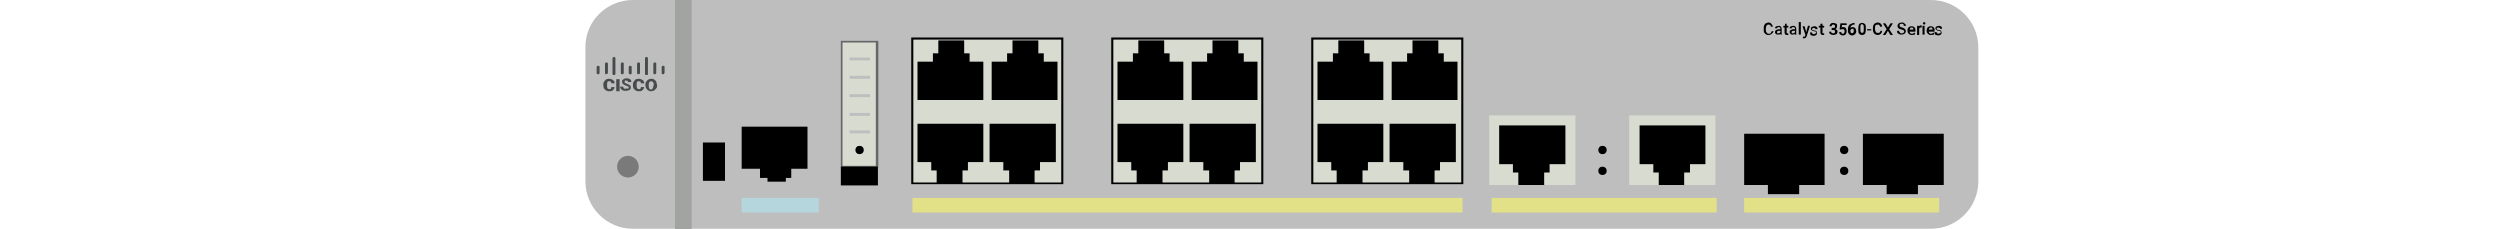 <?xml version="1.0" encoding="utf-8"?>
<!-- Copyright 2022 Virtual Console LLC. All rights reserved. Generator: Adobe Illustrator 23.1.0, SVG Export Plug-In . SVG Version: 6.00 Build 0)  -->
<svg version="1.1" id="Cisco_Catalyst_3560CX-12PD-S" xmlns="http://www.w3.org/2000/svg" xmlns:xlink="http://www.w3.org/1999/xlink" x="0px" y="0px"
	 viewBox="0 0 600 55" style="enable-background:new 0 0 600 55;" xml:space="preserve">
<style type="text/css">
	.st0{fill:#BEBEBE;}
	.st1{fill:#D8DBD0;}
	.st2{fill:#7A7A7A;}
	.st3{fill:#B5D6DD;}
	.st4{fill:#E2E188;}
	.st5{fill:#464B4C;}
	.st6{enable-background:new    ;}
	.st7{fill:none;}
	.st8{fill:#A1A4A0;}
	.st9{fill:#666666;}
</style>
<path class="st0" d="M151.9,0h311.5c6.3,0,11.4,5.1,11.4,11.4v32.1c0,6.3-5.1,11.4-11.4,11.4H151.9c-6.3,0-11.4-5.1-11.4-11.4V11.4
	C140.4,5.1,145.6,0,151.9,0z"/>
<g>
	<g>
		<rect x="219" y="9.3" class="st1" width="36" height="34.7"/>
		<path d="M255.2,44.2h-36.5V9h36.5V44.2z M219.2,43.8h35.5V9.5h-35.5V43.8z"/>
	</g>
	<polygon points="240.8,38.9 240.8,40.9 242.2,40.9 242.2,44 248.3,44 248.3,40.9 249.6,40.9 249.6,38.9 253.4,38.9 253.4,29.7 
		237.5,29.7 237.5,38.9 	"/>
	<polygon points="223.5,38.9 223.5,40.9 224.8,40.9 224.8,44 231,44 231,40.9 232.3,40.9 232.3,38.9 236,38.9 236,29.7 220.2,29.7 
		220.2,38.9 	"/>
	<polygon points="232.7,14.8 232.7,12.8 231.4,12.8 231.4,9.7 225.2,9.7 225.2,12.8 223.9,12.8 223.9,14.8 220.2,14.8 220.2,24 
		236,24 236,14.8 	"/>
	<polygon points="250.5,14.8 250.5,12.8 249.2,12.8 249.2,9.7 243,9.7 243,12.8 241.7,12.8 241.7,14.8 238,14.8 238,24 253.8,24 
		253.8,14.8 	"/>
</g>
<g>
	<g>
		<rect x="267" y="9.3" class="st1" width="36" height="34.7"/>
		<path d="M303.2,44.2h-36.5V9h36.5V44.2z M267.2,43.8h35.5V9.5h-35.5V43.8z"/>
	</g>
	<polygon points="288.8,38.9 288.8,40.9 290.2,40.9 290.2,44 296.3,44 296.3,40.9 297.6,40.9 297.6,38.9 301.4,38.9 301.4,29.7 
		285.5,29.7 285.5,38.9 	"/>
	<polygon points="271.5,38.9 271.5,40.9 272.8,40.9 272.8,44 279,44 279,40.9 280.3,40.9 280.3,38.9 284,38.9 284,29.7 268.2,29.7 
		268.2,38.9 	"/>
	<polygon points="280.7,14.8 280.7,12.8 279.4,12.8 279.4,9.7 273.2,9.7 273.2,12.8 271.9,12.8 271.9,14.8 268.2,14.8 268.2,24 
		284,24 284,14.8 	"/>
	<polygon points="298.5,14.8 298.5,12.8 297.2,12.8 297.2,9.7 291,9.7 291,12.8 289.7,12.8 289.7,14.8 286,14.8 286,24 301.8,24 
		301.8,14.8 	"/>
</g>
<g>
	<g>
		<rect x="315" y="9.3" class="st1" width="36" height="34.7"/>
		<path d="M351.2,44.2h-36.5V9h36.5V44.2z M315.2,43.8h35.5V9.5h-35.5V43.8z"/>
	</g>
	<polygon points="336.8,38.9 336.8,40.9 338.2,40.9 338.2,44 344.3,44 344.3,40.9 345.6,40.9 345.6,38.9 349.4,38.9 349.4,29.7 
		333.5,29.7 333.5,38.9 	"/>
	<polygon points="319.5,38.9 319.5,40.9 320.8,40.9 320.8,44 327,44 327,40.9 328.3,40.9 328.3,38.9 332,38.9 332,29.7 316.2,29.7 
		316.2,38.9 	"/>
	<polygon points="328.7,14.8 328.7,12.8 327.4,12.8 327.4,9.7 321.2,9.7 321.2,12.8 319.9,12.8 319.9,14.8 316.2,14.8 316.2,24 
		332,24 332,14.8 	"/>
	<polygon points="346.5,14.8 346.5,12.8 345.2,12.8 345.2,9.7 339,9.7 339,12.8 337.7,12.8 337.7,14.8 334,14.8 334,24 349.8,24 
		349.8,14.8 	"/>
</g>
<rect x="391" y="27.7" class="st1" width="20.7" height="16.7"/>
<polygon points="396.8,39.4 396.8,41.4 398.1,41.4 398.1,44.4 404.2,44.4 404.2,41.4 405.6,41.4 405.6,39.4 409.3,39.4 409.3,30.1 
	393.5,30.1 393.5,39.4 "/>
<rect x="357.4" y="27.7" class="st1" width="20.7" height="16.7"/>
<polygon points="363.1,39.4 363.1,41.4 364.4,41.4 364.4,44.4 370.6,44.4 370.6,41.4 371.9,41.4 371.9,39.4 375.7,39.4 375.7,30.1 
	359.8,30.1 359.8,39.4 "/>
<polygon points="437.9,32.1 418.6,32.1 418.6,44.4 424.3,44.4 424.3,46.6 431.8,46.6 431.8,44.4 437.9,44.4 "/>
<polygon points="466.5,32.1 447.1,32.1 447.1,44.4 452.8,44.4 452.8,46.6 460.3,46.6 460.3,44.4 466.5,44.4 "/>
<polygon points="193.8,30.4 178,30.4 178,40.5 182.4,40.5 182.4,42.7 184.2,42.7 184.2,43.6 188.6,43.6 188.6,42.7 189.9,42.7 
	189.9,40.5 193.8,40.5 "/>
<rect x="168.7" y="34.2" width="5.3" height="9.2"/>
<circle class="st2" cx="150.7" cy="40" r="2.6"/>
<rect x="178" y="47.5" class="st3" width="18.5" height="3.5"/>
<rect x="219" y="47.5" class="st4" width="132" height="3.5"/>
<rect x="418.6" y="47.5" class="st4" width="46.8" height="3.5"/>
<rect x="358" y="47.5" class="st4" width="54" height="3.5"/>
<g>
	<path d="M425.6,7.4c0,0.3-0.1,0.5-0.4,0.7c-0.2,0.2-0.4,0.3-0.8,0.3c-0.2,0-0.4,0-0.6-0.2c-0.2-0.1-0.3-0.3-0.4-0.4
		s-0.1-0.4-0.1-0.7V6.8c0-0.3,0-0.5,0.1-0.7c0.1-0.2,0.2-0.4,0.4-0.5c0.2-0.1,0.4-0.2,0.6-0.2c0.3,0,0.6,0.1,0.7,0.3
		c0.2,0.2,0.3,0.4,0.4,0.7h-0.5c0-0.2-0.1-0.4-0.2-0.4c-0.1-0.1-0.2-0.1-0.4-0.1S424.1,6,424,6.1c-0.1,0.1-0.2,0.4-0.2,0.7v0.3
		c0,0.3,0,0.5,0.2,0.7c0.1,0.2,0.3,0.3,0.5,0.3c0.2,0,0.4,0,0.4-0.1c0.1-0.1,0.2-0.2,0.2-0.4L425.6,7.4L425.6,7.4z"/>
	<path d="M427.3,8.3c0,0,0-0.1,0-0.2c-0.1,0.2-0.4,0.2-0.6,0.2s-0.4,0-0.5-0.2C426,8,426,7.9,426,7.7c0-0.2,0.1-0.4,0.3-0.5
		c0.2-0.1,0.4-0.2,0.7-0.2h0.3V6.9c0-0.1,0-0.2-0.1-0.3c0,0-0.2-0.1-0.3-0.1c-0.1,0-0.2,0-0.3,0.1c-0.1,0-0.1,0.1-0.1,0.2H426
		c0-0.1,0-0.2,0.1-0.3c0.1-0.1,0.2-0.2,0.3-0.2s0.3-0.1,0.4-0.1c0.3,0,0.4,0,0.6,0.2c0.1,0.1,0.2,0.3,0.2,0.5v1c0,0.2,0,0.4,0.1,0.4
		v0L427.3,8.3L427.3,8.3z M426.8,8c0.1,0,0.2,0,0.3-0.1c0.1,0,0.1-0.1,0.2-0.2V7.4H427c-0.2,0-0.3,0-0.4,0.1c-0.1,0-0.1,0.1-0.1,0.3
		c0,0.1,0,0.2,0.1,0.2C426.6,8,426.7,8,426.8,8z"/>
	<path d="M428.8,5.7v0.5h0.4v0.4h-0.4v1.2c0,0.1,0,0.1,0,0.2c0,0,0.1,0,0.2,0c0,0,0.1,0,0.2,0v0.4c-0.1,0-0.2,0-0.3,0
		c-0.4,0-0.6-0.2-0.6-0.6V6.6H428V6.2h0.4V5.7C428.3,5.7,428.8,5.7,428.8,5.7z"/>
	<path d="M430.8,8.3c0,0,0-0.1,0-0.2c-0.1,0.2-0.4,0.2-0.6,0.2s-0.4,0-0.5-0.2s-0.2-0.3-0.2-0.4c0-0.2,0.1-0.4,0.3-0.5
		c0.2-0.1,0.4-0.2,0.7-0.2h0.3V6.9c0-0.1,0-0.2-0.1-0.3c0,0-0.2-0.1-0.3-0.1s-0.2,0-0.3,0.1c-0.1,0-0.1,0.1-0.1,0.2h-0.5
		c0-0.1,0-0.2,0.1-0.3c0.1-0.1,0.2-0.2,0.3-0.2c0.1,0,0.3-0.1,0.4-0.1c0.3,0,0.4,0,0.6,0.2c0.1,0.1,0.2,0.3,0.2,0.5v1
		c0,0.2,0,0.4,0.1,0.4v0L430.8,8.3L430.8,8.3z M430.3,8c0.1,0,0.2,0,0.3-0.1c0.1,0,0.1-0.1,0.2-0.2V7.4h-0.3c-0.2,0-0.3,0-0.4,0.1
		c-0.1,0-0.1,0.1-0.1,0.3c0,0.1,0,0.2,0.1,0.2C430.1,8,430.2,8,430.3,8z"/>
	<path d="M432.2,8.3h-0.5v-3h0.5V8.3z"/>
	<path d="M433.5,7.7l0.4-1.5h0.5l-0.8,2.5c-0.1,0.4-0.4,0.5-0.7,0.5c-0.1,0-0.1,0-0.2,0V8.8h0.1c0.1,0,0.2,0,0.3,0
		c0,0,0.1-0.1,0.1-0.2l0.1-0.2l-0.7-2.1h0.5L433.5,7.7z"/>
	<path d="M435.9,7.8c0-0.1,0-0.1-0.1-0.2c-0.1,0-0.2-0.1-0.4-0.1c-0.2,0-0.3-0.1-0.4-0.1c-0.2-0.1-0.4-0.3-0.4-0.5
		c0-0.2,0.1-0.4,0.2-0.4c0.2-0.1,0.4-0.2,0.6-0.2c0.3,0,0.4,0,0.6,0.2c0.2,0.1,0.2,0.3,0.2,0.5h-0.5c0-0.1,0-0.2-0.1-0.2
		s-0.2-0.1-0.3-0.1c-0.1,0-0.2,0-0.3,0.1s-0.1,0.1-0.1,0.2c0,0.1,0,0.1,0.1,0.2c0,0,0.2,0.1,0.4,0.1c0.2,0,0.4,0.1,0.4,0.1
		c0.1,0,0.2,0.1,0.2,0.2c0,0.1,0.1,0.2,0.1,0.3c0,0.2-0.1,0.4-0.2,0.5c-0.1,0.1-0.4,0.2-0.6,0.2c-0.2,0-0.3,0-0.5-0.1
		c-0.2,0-0.3-0.1-0.3-0.3c-0.1-0.1-0.1-0.2-0.1-0.4h0.5c0,0.1,0,0.2,0.1,0.3c0.1,0,0.2,0.1,0.3,0.1s0.2,0,0.3-0.1
		C435.9,7.9,435.9,7.9,435.9,7.8z"/>
	<path d="M437.4,5.7v0.5h0.4v0.4h-0.4v1.2c0,0.1,0,0.1,0,0.2c0,0,0.1,0,0.2,0c0,0,0.1,0,0.2,0v0.4c-0.1,0-0.2,0-0.3,0
		c-0.4,0-0.6-0.2-0.6-0.6V6.6h-0.4V6.2h0.4V5.7C436.9,5.7,437.4,5.7,437.4,5.7z"/>
	<path d="M457,7.6c0-0.1,0-0.2-0.1-0.3s-0.3-0.1-0.5-0.2S456,7,455.8,6.9c-0.3-0.2-0.4-0.4-0.4-0.7c0-0.2,0.1-0.4,0.3-0.6
		c0.2-0.1,0.4-0.2,0.7-0.2c0.2,0,0.4,0,0.5,0.1s0.3,0.2,0.4,0.3s0.1,0.3,0.1,0.4h-0.5c0-0.1,0-0.3-0.1-0.4s-0.2-0.1-0.4-0.1
		c-0.2,0-0.3,0-0.4,0.1s-0.1,0.2-0.1,0.3c0,0.1,0,0.2,0.1,0.3c0.1,0.1,0.3,0.1,0.5,0.2c0.2,0.1,0.4,0.1,0.5,0.2s0.2,0.2,0.3,0.3
		c0,0.1,0.1,0.2,0.1,0.4c0,0.2-0.1,0.4-0.3,0.6c-0.2,0.1-0.4,0.2-0.7,0.2c-0.2,0-0.4,0-0.6-0.1s-0.3-0.2-0.4-0.3
		c-0.1-0.1-0.1-0.3-0.1-0.5h0.5c0,0.2,0,0.3,0.2,0.4C456,8,456.2,8,456.4,8c0.2,0,0.3,0,0.4-0.1C456.9,7.8,457,7.7,457,7.6z"/>
	<path d="M458.8,8.4c-0.3,0-0.5-0.1-0.7-0.3c-0.2-0.2-0.3-0.4-0.3-0.7v0c0-0.2,0-0.4,0.1-0.6s0.2-0.3,0.4-0.4
		c0.2-0.1,0.3-0.1,0.5-0.1c0.3,0,0.5,0.1,0.7,0.3c0.2,0.2,0.2,0.4,0.2,0.8v0.2h-1.4c0,0.2,0.1,0.3,0.2,0.4c0.1,0.1,0.2,0.1,0.4,0.1
		c0.2,0,0.4-0.1,0.5-0.3l0.3,0.3c-0.1,0.1-0.2,0.2-0.4,0.3C459.2,8.3,459,8.4,458.8,8.4z M458.8,6.6c-0.1,0-0.2,0-0.3,0.1
		c-0.1,0.1-0.1,0.2-0.2,0.4h0.9v0c0-0.2,0-0.3-0.1-0.4C459,6.6,458.9,6.6,458.8,6.6z"/>
	<path d="M461.2,6.6c0,0-0.1,0-0.2,0c-0.2,0-0.4,0.1-0.4,0.3v1.5h-0.5V6.2h0.4v0.2c0.1-0.2,0.3-0.3,0.5-0.3c0.1,0,0.1,0,0.2,0V6.6z"
		/>
	<path d="M461.5,5.6c0-0.1,0-0.1,0.1-0.2c0,0,0.1-0.1,0.2-0.1s0.1,0,0.2,0.1c0,0,0.1,0.1,0.1,0.2s0,0.1-0.1,0.2c0,0-0.1,0.1-0.2,0.1
		s-0.1,0-0.2-0.1C461.5,5.8,461.5,5.7,461.5,5.6z M461.9,8.3h-0.5V6.2h0.5V8.3z"/>
	<path d="M463.4,8.4c-0.3,0-0.5-0.1-0.7-0.3c-0.2-0.2-0.3-0.4-0.3-0.7v0c0-0.2,0-0.4,0.1-0.6c0.1-0.2,0.2-0.3,0.4-0.4
		c0.2-0.1,0.3-0.1,0.5-0.1c0.3,0,0.5,0.1,0.7,0.3c0.2,0.2,0.2,0.4,0.2,0.8v0.2h-1.4c0,0.2,0.1,0.3,0.2,0.4c0.1,0.1,0.2,0.1,0.4,0.1
		c0.2,0,0.4-0.1,0.5-0.3l0.3,0.3c-0.1,0.1-0.2,0.2-0.4,0.3C463.7,8.3,463.6,8.4,463.4,8.4z M463.4,6.6c-0.1,0-0.2,0-0.3,0.1
		c-0.1,0.1-0.1,0.2-0.2,0.4h0.9v0c0-0.2,0-0.3-0.1-0.4C463.6,6.6,463.5,6.6,463.4,6.6z"/>
	<path d="M465.8,7.7c0-0.1,0-0.1-0.1-0.2c-0.1,0-0.2-0.1-0.4-0.1c-0.2,0-0.3-0.1-0.4-0.1c-0.2-0.1-0.4-0.3-0.4-0.5
		c0-0.2,0.1-0.4,0.2-0.4c0.2-0.1,0.4-0.2,0.6-0.2c0.3,0,0.4,0,0.6,0.2c0.2,0.1,0.2,0.3,0.2,0.5h-0.5c0-0.1,0-0.2-0.1-0.2
		s-0.2-0.1-0.3-0.1c-0.1,0-0.2,0-0.3,0.1c-0.1,0-0.1,0.1-0.1,0.2c0,0.1,0,0.1,0.1,0.2c0,0,0.2,0.1,0.4,0.1c0.2,0,0.4,0.1,0.4,0.1
		c0.1,0,0.2,0.1,0.2,0.2c0,0.1,0.1,0.2,0.1,0.3c0,0.2-0.1,0.4-0.2,0.5c-0.1,0.1-0.4,0.2-0.6,0.2c-0.2,0-0.3,0-0.5-0.1
		c-0.2,0-0.3-0.1-0.3-0.3c-0.1-0.1-0.1-0.2-0.1-0.4h0.5c0,0.1,0,0.2,0.1,0.3c0.1,0,0.2,0.1,0.3,0.1c0.1,0,0.2,0,0.3-0.1
		C465.8,7.9,465.8,7.8,465.8,7.7z"/>
	<g>
		<path d="M439.7,6.7h0.3c0.1,0,0.3,0,0.3-0.1c0.1-0.1,0.1-0.2,0.1-0.3c0-0.1,0-0.2-0.1-0.3s-0.2-0.1-0.3-0.1c-0.1,0-0.2,0-0.3,0.1
			c-0.1,0.1-0.1,0.2-0.1,0.3h-0.5c0-0.1,0-0.3,0.1-0.4c0.1-0.1,0.2-0.2,0.3-0.3s0.3-0.1,0.5-0.1c0.3,0,0.5,0.1,0.7,0.2
			c0.2,0.1,0.2,0.3,0.2,0.6c0,0.1,0,0.2-0.1,0.4c-0.1,0.1-0.2,0.2-0.3,0.3c0.2,0.1,0.3,0.1,0.4,0.2c0.1,0.1,0.1,0.2,0.1,0.4
			c0,0.3-0.1,0.5-0.3,0.6c-0.2,0.1-0.4,0.2-0.7,0.2c-0.3,0-0.5-0.1-0.7-0.2c-0.2-0.1-0.3-0.3-0.3-0.6h0.5c0,0.1,0,0.2,0.1,0.3
			C439.8,8,439.9,8,440,8c0.1,0,0.3,0,0.3-0.1c0.1-0.1,0.1-0.2,0.1-0.3c0-0.1,0-0.3-0.1-0.3c-0.1-0.1-0.2-0.1-0.4-0.1h-0.3V6.7z"/>
		<path d="M441.5,7l0.2-1.4h1.5v0.4h-1.1L442,6.6c0.1-0.1,0.3-0.1,0.4-0.1c0.3,0,0.5,0.1,0.6,0.3c0.1,0.2,0.2,0.4,0.2,0.7
			c0,0.3-0.1,0.5-0.2,0.7c-0.2,0.2-0.4,0.3-0.7,0.3c-0.3,0-0.5-0.1-0.6-0.2c-0.2-0.1-0.3-0.3-0.3-0.6h0.5c0,0.1,0.1,0.2,0.1,0.3
			c0.1,0.1,0.2,0.1,0.3,0.1c0.1,0,0.3-0.1,0.3-0.2c0.1-0.1,0.1-0.2,0.1-0.4c0-0.2,0-0.3-0.1-0.4s-0.2-0.1-0.4-0.1
			c-0.1,0-0.2,0-0.2,0c-0.1,0-0.1,0.1-0.2,0.1L441.5,7z"/>
		<path d="M445.1,5.5v0.4h-0.1c-0.3,0-0.5,0.1-0.6,0.2s-0.3,0.3-0.3,0.6c0.2-0.2,0.3-0.2,0.6-0.2c0.2,0,0.4,0.1,0.6,0.3
			c0.1,0.2,0.2,0.4,0.2,0.7c0,0.3-0.1,0.5-0.3,0.7c-0.2,0.2-0.4,0.3-0.7,0.3c-0.3,0-0.5-0.1-0.7-0.3c-0.2-0.2-0.3-0.5-0.3-0.8V7.1
			c0-0.5,0.1-0.9,0.4-1.2C444.3,5.7,444.6,5.5,445.1,5.5L445.1,5.5z M444.6,6.9c-0.1,0-0.2,0-0.3,0.1c-0.1,0.1-0.1,0.1-0.2,0.2v0.1
			c0,0.2,0,0.4,0.1,0.5c0.1,0.1,0.2,0.2,0.3,0.2c0.1,0,0.2-0.1,0.3-0.2s0.1-0.2,0.1-0.4s0-0.3-0.1-0.4
			C444.9,6.9,444.8,6.9,444.6,6.9z"/>
		<path d="M447.8,7.2c0,0.4-0.1,0.7-0.2,0.9c-0.2,0.2-0.4,0.3-0.7,0.3c-0.3,0-0.5-0.1-0.7-0.3c-0.2-0.2-0.2-0.5-0.2-0.9V6.7
			c0-0.4,0.1-0.7,0.2-0.9c0.2-0.2,0.4-0.3,0.7-0.3c0.3,0,0.5,0.1,0.7,0.3c0.2,0.2,0.2,0.5,0.2,0.9V7.2z M447.3,6.6
			c0-0.3,0-0.5-0.1-0.6c-0.1-0.1-0.2-0.2-0.3-0.2c-0.2,0-0.3,0.1-0.3,0.2c-0.1,0.1-0.1,0.3-0.1,0.5v0.6c0,0.3,0,0.5,0.1,0.6
			c0.1,0.1,0.2,0.2,0.3,0.2c0.2,0,0.3-0.1,0.3-0.2c0.1-0.1,0.1-0.3,0.1-0.6V6.6z"/>
		<path d="M449.1,7.3h-1V7h1V7.3z"/>
		<path d="M451.7,7.4c0,0.3-0.1,0.5-0.3,0.7c-0.2,0.2-0.5,0.3-0.8,0.3c-0.2,0-0.4-0.1-0.6-0.2s-0.3-0.3-0.4-0.5
			c-0.1-0.2-0.1-0.4-0.1-0.7V6.8c0-0.3,0-0.5,0.1-0.7c0.1-0.2,0.2-0.4,0.4-0.5c0.2-0.1,0.4-0.2,0.6-0.2c0.3,0,0.6,0.1,0.8,0.3
			c0.2,0.2,0.3,0.4,0.3,0.7h-0.5c0-0.2-0.1-0.3-0.2-0.4c-0.1-0.1-0.2-0.1-0.4-0.1c-0.2,0-0.4,0.1-0.5,0.2C450,6.3,450,6.5,450,6.8
			v0.2c0,0.3,0.1,0.5,0.2,0.7c0.1,0.2,0.3,0.2,0.5,0.2c0.2,0,0.3,0,0.4-0.1s0.2-0.2,0.2-0.4H451.7z"/>
		<path d="M453.1,6.6l0.6-1h0.6l-0.9,1.4l0.9,1.4h-0.6l-0.6-1l-0.6,1h-0.6l0.9-1.4l-0.9-1.4h0.6L453.1,6.6z"/>
	</g>
</g>
<g>
	<path class="st5" d="M147.5,18h-0.3c-0.1,0-0.2-0.1-0.2-0.3V14c0-0.1,0.1-0.3,0.2-0.3h0.3c0.1,0,0.2,0.1,0.2,0.3v3.7
		C147.7,17.9,147.6,18,147.5,18z"/>
	<path class="st5" d="M155.3,18H155c-0.1,0-0.2-0.1-0.2-0.3V14c0-0.1,0.1-0.3,0.2-0.3h0.3c0.1,0,0.2,0.1,0.2,0.3v3.7
		C155.6,17.9,155.4,18,155.3,18z"/>
	<path class="st5" d="M145.7,17.8h-0.3c-0.1,0-0.2-0.1-0.2-0.3v-2.2c0-0.1,0.1-0.3,0.2-0.3h0.3c0.1,0,0.2,0.1,0.2,0.3v2.2
		C145.8,17.6,145.7,17.8,145.7,17.8z"/>
	<path class="st5" d="M143.7,17.8h-0.3c-0.1,0-0.2-0.1-0.2-0.3v-1.4c0-0.1,0.1-0.3,0.2-0.3h0.3c0.1,0,0.2,0.1,0.2,0.3v1.4
		C143.9,17.6,143.8,17.8,143.7,17.8z"/>
	<path class="st5" d="M153.4,17.8h-0.3c-0.1,0-0.2-0.1-0.2-0.3v-2.2c0-0.1,0.1-0.3,0.2-0.3h0.3c0.1,0,0.2,0.1,0.2,0.3v2.2
		C153.6,17.6,153.5,17.8,153.4,17.8z"/>
	<path class="st5" d="M149.5,17.8h-0.3c-0.1,0-0.2-0.1-0.2-0.3v-2.2c0-0.1,0.1-0.3,0.2-0.3h0.3c0.1,0,0.2,0.1,0.2,0.3v2.2
		C149.7,17.6,149.6,17.8,149.5,17.8z"/>
	<path class="st5" d="M151.5,17.8h-0.4c-0.1,0-0.2-0.1-0.2-0.3v-1.4c0-0.1,0.1-0.3,0.2-0.3h0.3c0.1,0,0.2,0.1,0.2,0.3v1.4
		C151.6,17.6,151.6,17.8,151.5,17.8z"/>
	<path class="st5" d="M157.3,17.8H157c-0.1,0-0.2-0.1-0.2-0.3v-2.2c0-0.1,0.1-0.3,0.2-0.3h0.3c0.1,0,0.2,0.1,0.2,0.3v2.2
		C157.5,17.6,157.4,17.8,157.3,17.8z"/>
	<path class="st5" d="M159.3,17.8h-0.3c-0.1,0-0.2-0.1-0.2-0.3v-1.4c0-0.1,0.1-0.3,0.2-0.3h0.3c0.1,0,0.2,0.1,0.2,0.3v1.4
		C159.4,17.6,159.3,17.8,159.3,17.8z"/>
	<g class="st6">
		<path class="st5" d="M147.5,20.9c0,0.2-0.1,0.4-0.2,0.5c-0.1,0.2-0.3,0.3-0.4,0.4c-0.2,0.1-0.4,0.1-0.7,0.1c-0.4,0-0.7-0.1-1-0.4
			c-0.3-0.2-0.4-0.6-0.4-1.1v-0.1c0-0.3,0-0.5,0.2-0.7c0.1-0.2,0.3-0.4,0.4-0.5c0.2-0.1,0.4-0.2,0.7-0.2c0.4,0,0.7,0.1,1,0.3
			c0.3,0.2,0.4,0.4,0.4,0.8h-0.8c0-0.2,0-0.3-0.1-0.4c-0.1-0.1-0.3-0.1-0.4-0.1c-0.2,0-0.4,0-0.4,0.2c-0.1,0.1-0.1,0.4-0.1,0.6v0.2
			c0,0.3,0,0.5,0.1,0.7c0.1,0.1,0.3,0.2,0.4,0.2c0.2,0,0.3,0,0.4-0.1c0.1-0.1,0.1-0.2,0.1-0.4L147.5,20.9L147.5,20.9z"/>
		<path class="st5" d="M148.7,21.9h-0.8V19h0.8V21.9z"/>
		<path class="st5" d="M150.9,21.1c0-0.1,0-0.2-0.1-0.3s-0.2-0.1-0.4-0.2c-0.2,0-0.4-0.1-0.5-0.2c-0.4-0.2-0.6-0.4-0.6-0.8
			c0-0.2,0-0.3,0.1-0.4s0.3-0.2,0.4-0.3c0.2-0.1,0.4-0.1,0.6-0.1s0.4,0,0.6,0.1c0.2,0.1,0.3,0.2,0.4,0.3c0.1,0.1,0.1,0.3,0.1,0.5
			h-0.8c0-0.1,0-0.2-0.1-0.3c-0.1,0-0.2-0.1-0.3-0.1c-0.1,0-0.3,0-0.3,0.1c-0.1,0-0.1,0.2-0.1,0.3c0,0.1,0,0.1,0.1,0.2
			c0.1,0,0.3,0.1,0.4,0.2c0.2,0.1,0.4,0.1,0.5,0.2c0.4,0.2,0.5,0.4,0.5,0.7c0,0.3-0.1,0.4-0.3,0.6c-0.2,0.1-0.5,0.2-0.9,0.2
			c-0.3,0-0.5,0-0.7-0.1c-0.2-0.1-0.4-0.2-0.5-0.4c-0.1-0.2-0.2-0.3-0.2-0.5h0.8c0,0.2,0,0.3,0.1,0.4c0.1,0.1,0.3,0.1,0.4,0.1
			c0.1,0,0.2,0,0.3-0.1C150.8,21.3,150.9,21.3,150.9,21.1z"/>
		<path class="st5" d="M154.6,20.9c0,0.2-0.1,0.4-0.2,0.5c-0.1,0.2-0.3,0.3-0.4,0.4c-0.2,0.1-0.4,0.1-0.7,0.1c-0.4,0-0.7-0.1-1-0.4
			c-0.3-0.2-0.4-0.6-0.4-1.1v-0.1c0-0.3,0-0.5,0.2-0.7c0.1-0.2,0.3-0.4,0.4-0.5c0.2-0.1,0.4-0.2,0.7-0.2c0.4,0,0.7,0.1,1,0.3
			c0.3,0.2,0.4,0.4,0.4,0.8h-0.8c0-0.2,0-0.3-0.1-0.4c-0.1-0.1-0.3-0.1-0.4-0.1c-0.2,0-0.4,0-0.4,0.2c-0.1,0.1-0.1,0.4-0.1,0.6v0.2
			c0,0.3,0,0.5,0.1,0.7c0.1,0.1,0.3,0.2,0.4,0.2c0.2,0,0.3,0,0.4-0.1c0.1-0.1,0.1-0.2,0.1-0.4L154.6,20.9L154.6,20.9z"/>
		<path class="st5" d="M157.7,20.5c0,0.3,0,0.5-0.2,0.7s-0.3,0.4-0.5,0.5c-0.2,0.1-0.4,0.2-0.7,0.2c-0.3,0-0.5,0-0.7-0.2
			c-0.2-0.1-0.4-0.3-0.5-0.5c-0.1-0.2-0.2-0.4-0.2-0.7v-0.2c0-0.3,0-0.5,0.2-0.7c0.1-0.2,0.3-0.4,0.5-0.5c0.2-0.1,0.4-0.2,0.7-0.2
			c0.3,0,0.5,0,0.7,0.2c0.2,0.1,0.4,0.3,0.5,0.5C157.6,19.9,157.6,20.1,157.7,20.5L157.7,20.5L157.7,20.5L157.7,20.5z M156.9,20.4
			c0-0.3,0-0.5-0.2-0.7c-0.1-0.2-0.3-0.2-0.4-0.2c-0.4,0-0.6,0.3-0.6,0.8v0.2c0,0.3,0,0.5,0.1,0.7c0.1,0.2,0.3,0.3,0.4,0.3
			s0.4-0.1,0.4-0.2c0.1-0.2,0.2-0.4,0.2-0.6L156.9,20.4L156.9,20.4z"/>
	</g>
</g>
<rect y="0" class="st7" width="600" height="55"/>
<rect x="162" y="0" class="st8" width="4" height="55"/>
<g>
	<rect x="202" y="10" class="st1" width="8.5" height="30"/>
	<path class="st9" d="M210.8,40.2h-9V9.8h9V40.2z M202.2,39.8h8V10.2h-8V39.8z"/>
</g>
<rect x="201.8" y="40" width="8.9" height="4.5"/>
<rect x="203.9" y="13.8" class="st0" width="4.9" height="0.7"/>
<rect x="203.9" y="18.2" class="st0" width="4.9" height="0.7"/>
<rect x="203.9" y="22.6" class="st0" width="4.9" height="0.7"/>
<rect x="203.9" y="27.1" class="st0" width="4.9" height="0.7"/>
<rect x="203.9" y="31.3" class="st0" width="4.9" height="0.7"/>
<circle cx="206.3" cy="36" r="1"/>
<circle cx="384.6" cy="36" r="1"/>
<circle cx="384.6" cy="41" r="1"/>
<circle cx="442.6" cy="36" r="1"/>
<circle cx="442.6" cy="41" r="1"/>
</svg>
